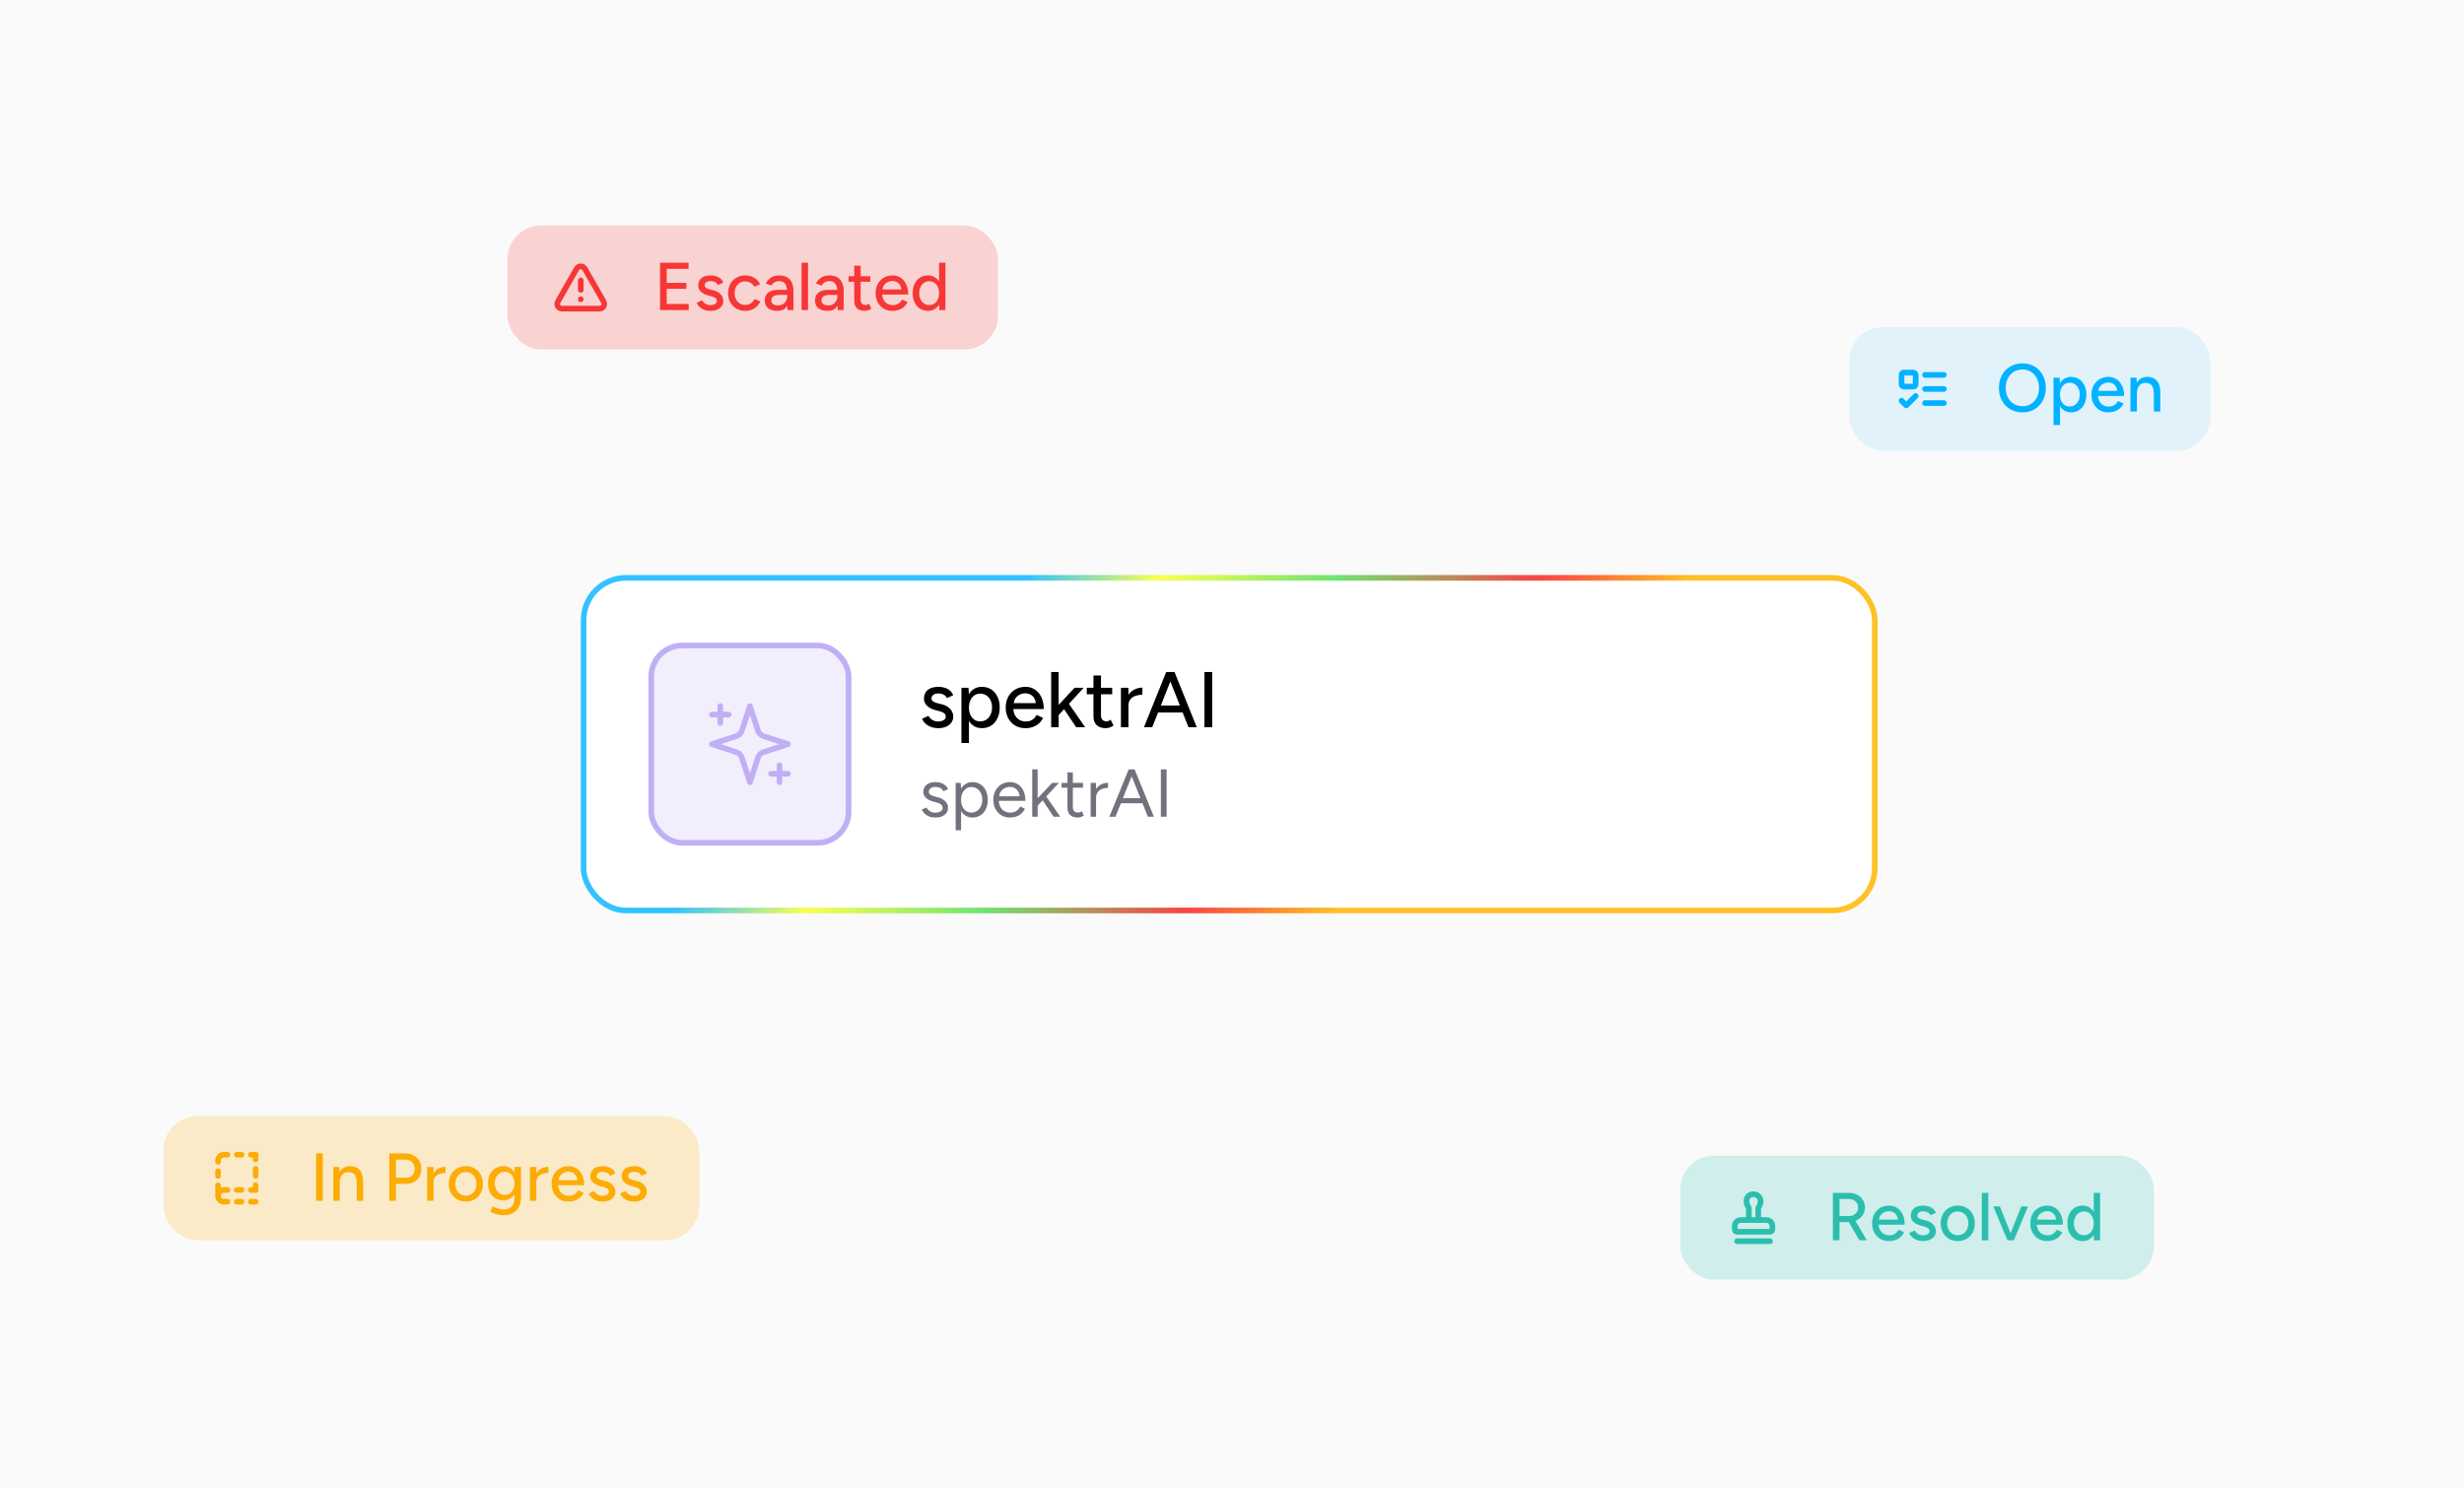 <svg width="437" height="264" viewBox="0 0 437 264" fill="none" xmlns="http://www.w3.org/2000/svg">
<rect width="437" height="264" fill="#FAFAFA"/>
<rect x="103.5" y="102.5" width="229" height="59" rx="7.5" fill="white" stroke="url(#paint0_linear_6403_1657)"/>
<path d="M166.43 129.168C165.935 129.168 165.492 129.093 165.1 128.944C164.717 128.795 164.391 128.594 164.12 128.342C163.859 128.09 163.663 127.805 163.532 127.488L164.68 126.984C164.829 127.273 165.053 127.511 165.352 127.698C165.651 127.885 165.982 127.978 166.346 127.978C166.747 127.978 167.079 127.903 167.34 127.754C167.601 127.605 167.732 127.395 167.732 127.124C167.732 126.863 167.634 126.657 167.438 126.508C167.242 126.359 166.957 126.237 166.584 126.144L165.926 125.976C165.273 125.799 164.764 125.533 164.4 125.178C164.045 124.823 163.868 124.422 163.868 123.974C163.868 123.293 164.087 122.765 164.526 122.392C164.965 122.019 165.613 121.832 166.472 121.832C166.892 121.832 167.275 121.893 167.62 122.014C167.975 122.135 168.273 122.308 168.516 122.532C168.768 122.756 168.945 123.022 169.048 123.33L167.928 123.834C167.816 123.554 167.625 123.349 167.354 123.218C167.083 123.078 166.766 123.008 166.402 123.008C166.029 123.008 165.735 123.092 165.52 123.26C165.305 123.419 165.198 123.643 165.198 123.932C165.198 124.091 165.287 124.245 165.464 124.394C165.651 124.534 165.921 124.651 166.276 124.744L167.032 124.926C167.489 125.038 167.867 125.211 168.166 125.444C168.465 125.668 168.689 125.925 168.838 126.214C168.987 126.494 169.062 126.788 169.062 127.096C169.062 127.516 168.945 127.885 168.712 128.202C168.488 128.51 168.175 128.748 167.774 128.916C167.382 129.084 166.934 129.168 166.43 129.168ZM170.515 131.8V122H171.761L171.845 123.288V131.8H170.515ZM174.141 129.168C173.553 129.168 173.04 129.014 172.601 128.706C172.172 128.398 171.841 127.969 171.607 127.418C171.374 126.867 171.257 126.228 171.257 125.5C171.257 124.763 171.374 124.123 171.607 123.582C171.841 123.031 172.172 122.602 172.601 122.294C173.04 121.986 173.553 121.832 174.141 121.832C174.767 121.832 175.317 121.986 175.793 122.294C176.269 122.602 176.638 123.031 176.899 123.582C177.17 124.123 177.305 124.763 177.305 125.5C177.305 126.228 177.17 126.867 176.899 127.418C176.638 127.969 176.269 128.398 175.793 128.706C175.317 129.014 174.767 129.168 174.141 129.168ZM173.819 127.964C174.239 127.964 174.608 127.861 174.925 127.656C175.243 127.441 175.49 127.152 175.667 126.788C175.854 126.415 175.947 125.985 175.947 125.5C175.947 125.015 175.859 124.59 175.681 124.226C175.504 123.853 175.257 123.563 174.939 123.358C174.622 123.143 174.253 123.036 173.833 123.036C173.451 123.036 173.105 123.143 172.797 123.358C172.499 123.563 172.265 123.853 172.097 124.226C171.929 124.599 171.845 125.024 171.845 125.5C171.845 125.985 171.929 126.415 172.097 126.788C172.265 127.152 172.499 127.441 172.797 127.656C173.096 127.861 173.437 127.964 173.819 127.964ZM181.852 129.168C181.171 129.168 180.569 129.014 180.046 128.706C179.523 128.389 179.113 127.955 178.814 127.404C178.515 126.853 178.366 126.219 178.366 125.5C178.366 124.781 178.515 124.147 178.814 123.596C179.113 123.045 179.523 122.616 180.046 122.308C180.578 121.991 181.185 121.832 181.866 121.832C182.51 121.832 183.075 121.995 183.56 122.322C184.045 122.639 184.423 123.097 184.694 123.694C184.974 124.282 185.114 124.977 185.114 125.78H179.458L179.71 125.57C179.71 126.065 179.808 126.494 180.004 126.858C180.2 127.222 180.466 127.502 180.802 127.698C181.138 127.885 181.521 127.978 181.95 127.978C182.417 127.978 182.804 127.871 183.112 127.656C183.429 127.432 183.677 127.152 183.854 126.816L185.002 127.348C184.815 127.712 184.573 128.034 184.274 128.314C183.975 128.585 183.621 128.795 183.21 128.944C182.809 129.093 182.356 129.168 181.852 129.168ZM179.794 124.94L179.528 124.73H183.952L183.7 124.94C183.7 124.529 183.616 124.179 183.448 123.89C183.28 123.591 183.056 123.367 182.776 123.218C182.496 123.059 182.183 122.98 181.838 122.98C181.502 122.98 181.175 123.059 180.858 123.218C180.55 123.367 180.293 123.587 180.088 123.876C179.892 124.165 179.794 124.52 179.794 124.94ZM187.716 126.886L186.89 125.976L190.572 122H192.196L187.716 126.886ZM186.428 129V119.2H187.758V129H186.428ZM190.866 129L188.29 125.164L189.158 124.24L192.462 129H190.866ZM196.13 129.168C195.43 129.168 194.889 128.991 194.506 128.636C194.123 128.272 193.932 127.754 193.932 127.082V119.816H195.262V126.886C195.262 127.231 195.346 127.497 195.514 127.684C195.691 127.861 195.943 127.95 196.27 127.95C196.363 127.95 196.466 127.931 196.578 127.894C196.69 127.857 196.825 127.782 196.984 127.67L197.488 128.706C197.245 128.865 197.012 128.981 196.788 129.056C196.573 129.131 196.354 129.168 196.13 129.168ZM192.742 123.148V122H197.25V123.148H192.742ZM199.613 125.234C199.613 124.478 199.758 123.862 200.047 123.386C200.336 122.91 200.71 122.555 201.167 122.322C201.624 122.089 202.105 121.972 202.609 121.972V123.232C202.189 123.232 201.788 123.297 201.405 123.428C201.032 123.549 200.724 123.755 200.481 124.044C200.248 124.324 200.131 124.707 200.131 125.192L199.613 125.234ZM198.801 129V122H200.131V129H198.801ZM210.78 129L206.902 119.2H208.302L212.25 129H210.78ZM202.884 129L206.832 119.2H208.232L204.354 129H202.884ZM204.746 126.382V125.15H210.388V126.382H204.746ZM213.615 129V119.2H214.987V129H213.615Z" fill="black"/>
<path d="M165.94 145.019C165.5 145.019 165.116 144.955 164.788 144.827C164.46 144.691 164.184 144.515 163.96 144.299C163.744 144.083 163.588 143.847 163.492 143.591L164.332 143.243C164.468 143.515 164.672 143.735 164.944 143.903C165.216 144.071 165.516 144.155 165.844 144.155C166.22 144.155 166.536 144.083 166.792 143.939C167.048 143.787 167.176 143.575 167.176 143.303C167.176 143.055 167.08 142.855 166.888 142.703C166.704 142.551 166.428 142.427 166.06 142.331L165.484 142.175C164.94 142.031 164.516 141.815 164.212 141.527C163.908 141.231 163.756 140.899 163.756 140.531C163.756 139.963 163.94 139.523 164.308 139.211C164.684 138.891 165.24 138.731 165.976 138.731C166.328 138.731 166.648 138.783 166.936 138.887C167.224 138.991 167.472 139.139 167.68 139.331C167.888 139.515 168.04 139.735 168.136 139.991L167.296 140.363C167.192 140.091 167.02 139.895 166.78 139.775C166.54 139.655 166.248 139.595 165.904 139.595C165.536 139.595 165.248 139.675 165.04 139.835C164.832 139.987 164.728 140.203 164.728 140.483C164.728 140.643 164.812 140.795 164.98 140.939C165.156 141.075 165.412 141.187 165.748 141.275L166.348 141.431C166.74 141.527 167.068 141.671 167.332 141.863C167.596 142.047 167.796 142.259 167.932 142.499C168.068 142.739 168.136 142.995 168.136 143.267C168.136 143.627 168.04 143.939 167.848 144.203C167.656 144.467 167.396 144.671 167.068 144.815C166.74 144.951 166.364 145.019 165.94 145.019ZM169.49 147.275V138.875H170.39L170.45 139.979V147.275H169.49ZM172.478 145.019C171.974 145.019 171.53 144.887 171.146 144.623C170.77 144.359 170.478 143.991 170.27 143.519C170.062 143.039 169.958 142.491 169.958 141.875C169.958 141.251 170.062 140.703 170.27 140.231C170.478 139.759 170.77 139.391 171.146 139.127C171.53 138.863 171.974 138.731 172.478 138.731C173.014 138.731 173.486 138.863 173.894 139.127C174.302 139.391 174.618 139.759 174.842 140.231C175.074 140.703 175.19 141.251 175.19 141.875C175.19 142.491 175.074 143.039 174.842 143.519C174.618 143.991 174.302 144.359 173.894 144.623C173.486 144.887 173.014 145.019 172.478 145.019ZM172.262 144.143C172.638 144.143 172.97 144.047 173.258 143.855C173.554 143.663 173.786 143.395 173.954 143.051C174.13 142.707 174.218 142.315 174.218 141.875C174.218 141.435 174.134 141.043 173.966 140.699C173.806 140.355 173.578 140.087 173.282 139.895C172.986 139.703 172.65 139.607 172.274 139.607C171.922 139.607 171.606 139.703 171.326 139.895C171.054 140.087 170.838 140.355 170.678 140.699C170.526 141.043 170.45 141.435 170.45 141.875C170.45 142.315 170.526 142.707 170.678 143.051C170.838 143.395 171.054 143.663 171.326 143.855C171.598 144.047 171.91 144.143 172.262 144.143ZM179.148 145.019C178.564 145.019 178.048 144.887 177.6 144.623C177.152 144.351 176.8 143.979 176.544 143.507C176.296 143.035 176.172 142.491 176.172 141.875C176.172 141.259 176.296 140.715 176.544 140.243C176.8 139.771 177.148 139.403 177.588 139.139C178.036 138.867 178.548 138.731 179.124 138.731C179.684 138.731 180.168 138.871 180.576 139.151C180.984 139.423 181.3 139.807 181.524 140.303C181.748 140.799 181.86 141.383 181.86 142.055H176.904L177.144 141.851C177.144 142.331 177.228 142.743 177.396 143.087C177.572 143.431 177.816 143.695 178.128 143.879C178.44 144.055 178.796 144.143 179.196 144.143C179.62 144.143 179.976 144.043 180.264 143.843C180.56 143.643 180.788 143.379 180.948 143.051L181.776 143.471C181.624 143.783 181.42 144.055 181.164 144.287C180.916 144.519 180.62 144.699 180.276 144.827C179.94 144.955 179.564 145.019 179.148 145.019ZM177.204 141.443L176.952 141.251H181.092L180.84 141.455C180.84 141.071 180.764 140.739 180.612 140.459C180.46 140.179 180.256 139.963 180 139.811C179.744 139.659 179.448 139.583 179.112 139.583C178.784 139.583 178.472 139.659 178.176 139.811C177.888 139.963 177.652 140.179 177.468 140.459C177.292 140.731 177.204 141.059 177.204 141.443ZM184.006 142.943L183.394 142.283L186.586 138.875H187.798L184.006 142.943ZM183.07 144.875V136.475H184.03V144.875H183.07ZM186.85 144.875L184.57 141.431L185.194 140.759L188.038 144.875H186.85ZM191.151 145.019C190.567 145.019 190.115 144.867 189.795 144.563C189.475 144.259 189.315 143.831 189.315 143.279V137.003H190.275V143.183C190.275 143.487 190.355 143.723 190.515 143.891C190.683 144.051 190.915 144.131 191.211 144.131C191.307 144.131 191.399 144.119 191.487 144.095C191.583 144.063 191.707 143.991 191.859 143.879L192.231 144.659C192.023 144.795 191.835 144.887 191.667 144.935C191.499 144.991 191.327 145.019 191.151 145.019ZM188.271 139.727V138.875H192.075V139.727H188.271ZM193.958 141.623C193.958 140.975 194.082 140.451 194.33 140.051C194.578 139.643 194.894 139.343 195.278 139.151C195.67 138.951 196.082 138.851 196.514 138.851V139.751C196.162 139.751 195.822 139.811 195.494 139.931C195.174 140.043 194.91 140.231 194.702 140.495C194.494 140.759 194.39 141.119 194.39 141.575L193.958 141.623ZM193.43 144.875V138.875H194.39V144.875H193.43ZM203.581 144.875L200.209 136.475H201.229L204.649 144.875H203.581ZM196.753 144.875L200.173 136.475H201.205L197.833 144.875H196.753ZM198.373 142.487V141.575H203.041V142.487H198.373ZM205.882 144.875V136.475H206.902V144.875H205.882Z" fill="#72727E"/>
<rect x="115.5" y="114.5" width="35" height="35" rx="5.5" fill="#C0AFF4" fill-opacity="0.2" stroke="#C0AFF4"/>
<path d="M127.75 125.25V128.25M138.25 135.75V138.75M126.25 126.75H129.25M136.75 137.25H139.75M133 125.25L131.566 129.61C131.493 129.833 131.368 130.036 131.202 130.202C131.036 130.368 130.833 130.493 130.61 130.566L126.25 132L130.61 133.434C130.833 133.507 131.036 133.632 131.202 133.798C131.368 133.964 131.493 134.167 131.566 134.39L133 138.75L134.434 134.39C134.507 134.167 134.632 133.964 134.798 133.798C134.964 133.632 135.167 133.507 135.39 133.434L139.75 132L135.39 130.566C135.167 130.493 134.964 130.368 134.798 130.202C134.632 130.036 134.507 129.833 134.434 129.61L133 125.25Z" stroke="#C0AFF4" stroke-linecap="round" stroke-linejoin="round"/>
<rect x="328" y="58" width="64" height="22" rx="6" fill="#00B2FF" fill-opacity="0.1"/>
<path d="M337.25 71.083L338.083 71.917L339.75 70.25M341.417 66.5H344.75M341.417 69H344.75M341.417 71.5H344.75M337.667 66.083H339.333C339.563 66.083 339.75 66.27 339.75 66.5V68.167C339.75 68.397 339.563 68.583 339.333 68.583H337.667C337.437 68.583 337.25 68.397 337.25 68.167V66.5C337.25 66.27 337.437 66.083 337.667 66.083Z" stroke="#00B2FF" stroke-linecap="round" stroke-linejoin="round"/>
<path d="M358.704 73.144C357.888 73.144 357.164 72.96 356.532 72.592C355.9 72.224 355.404 71.712 355.044 71.056C354.692 70.4 354.516 69.648 354.516 68.8C354.516 67.952 354.692 67.204 355.044 66.556C355.404 65.9 355.896 65.388 356.52 65.02C357.144 64.644 357.864 64.456 358.68 64.456C359.496 64.456 360.216 64.644 360.84 65.02C361.464 65.388 361.952 65.9 362.304 66.556C362.656 67.204 362.832 67.952 362.832 68.8C362.832 69.648 362.656 70.4 362.304 71.056C361.952 71.712 361.464 72.224 360.84 72.592C360.224 72.96 359.512 73.144 358.704 73.144ZM358.704 72.064C359.28 72.064 359.788 71.924 360.228 71.644C360.668 71.364 361.012 70.98 361.26 70.492C361.508 70.004 361.632 69.44 361.632 68.8C361.632 68.168 361.504 67.608 361.248 67.12C361 66.624 360.652 66.236 360.204 65.956C359.764 65.676 359.256 65.536 358.68 65.536C358.104 65.536 357.592 65.676 357.144 65.956C356.696 66.236 356.344 66.624 356.088 67.12C355.84 67.608 355.716 68.168 355.716 68.8C355.716 69.44 355.844 70.004 356.1 70.492C356.356 70.98 356.708 71.364 357.156 71.644C357.612 71.924 358.128 72.064 358.704 72.064ZM364.204 75.4V67H365.272L365.344 68.104V75.4H364.204ZM367.312 73.144C366.808 73.144 366.368 73.012 365.992 72.748C365.624 72.484 365.34 72.116 365.14 71.644C364.94 71.172 364.84 70.624 364.84 70C364.84 69.368 364.94 68.82 365.14 68.356C365.34 67.884 365.624 67.516 365.992 67.252C366.368 66.988 366.808 66.856 367.312 66.856C367.848 66.856 368.32 66.988 368.728 67.252C369.136 67.516 369.452 67.884 369.676 68.356C369.908 68.82 370.024 69.368 370.024 70C370.024 70.624 369.908 71.172 369.676 71.644C369.452 72.116 369.136 72.484 368.728 72.748C368.32 73.012 367.848 73.144 367.312 73.144ZM367.036 72.112C367.396 72.112 367.712 72.024 367.984 71.848C368.256 71.664 368.468 71.416 368.62 71.104C368.78 70.784 368.86 70.416 368.86 70C368.86 69.584 368.784 69.22 368.632 68.908C368.48 68.588 368.268 68.34 367.996 68.164C367.724 67.98 367.408 67.888 367.048 67.888C366.72 67.888 366.424 67.98 366.16 68.164C365.904 68.34 365.704 68.588 365.56 68.908C365.416 69.228 365.344 69.592 365.344 70C365.344 70.416 365.416 70.784 365.56 71.104C365.704 71.416 365.904 71.664 366.16 71.848C366.416 72.024 366.708 72.112 367.036 72.112ZM373.921 73.144C373.337 73.144 372.821 73.012 372.373 72.748C371.925 72.476 371.573 72.104 371.317 71.632C371.061 71.16 370.933 70.616 370.933 70C370.933 69.384 371.061 68.84 371.317 68.368C371.573 67.896 371.925 67.528 372.373 67.264C372.829 66.992 373.349 66.856 373.933 66.856C374.485 66.856 374.969 66.996 375.385 67.276C375.801 67.548 376.125 67.94 376.357 68.452C376.597 68.956 376.717 69.552 376.717 70.24H371.869L372.085 70.06C372.085 70.484 372.169 70.852 372.337 71.164C372.505 71.476 372.733 71.716 373.021 71.884C373.309 72.044 373.637 72.124 374.005 72.124C374.405 72.124 374.737 72.032 375.001 71.848C375.273 71.656 375.485 71.416 375.637 71.128L376.621 71.584C376.461 71.896 376.253 72.172 375.997 72.412C375.741 72.644 375.437 72.824 375.085 72.952C374.741 73.08 374.353 73.144 373.921 73.144ZM372.157 69.52L371.929 69.34H375.721L375.505 69.52C375.505 69.168 375.433 68.868 375.289 68.62C375.145 68.364 374.953 68.172 374.713 68.044C374.473 67.908 374.205 67.84 373.909 67.84C373.621 67.84 373.341 67.908 373.069 68.044C372.805 68.172 372.585 68.36 372.409 68.608C372.241 68.856 372.157 69.16 372.157 69.52ZM377.843 73V67H378.911L378.983 68.104V73H377.843ZM381.995 73V69.928H383.135V73H381.995ZM381.995 69.928C381.995 69.384 381.931 68.972 381.803 68.692C381.683 68.404 381.511 68.204 381.287 68.092C381.071 67.98 380.819 67.92 380.531 67.912C380.043 67.912 379.663 68.084 379.391 68.428C379.119 68.772 378.983 69.256 378.983 69.88H378.491C378.491 69.248 378.583 68.708 378.767 68.26C378.959 67.804 379.227 67.456 379.571 67.216C379.923 66.976 380.339 66.856 380.819 66.856C381.291 66.856 381.699 66.952 382.043 67.144C382.395 67.336 382.663 67.636 382.847 68.044C383.039 68.444 383.135 68.972 383.135 69.628V69.928H381.995Z" fill="#00B2FF"/>
<rect x="29" y="198" width="95" height="22" rx="6" fill="#FCAC04" fill-opacity="0.2"/>
<path d="M45.333 213.167H44.5M45.333 210.25V211.083H44.5M38.667 212.125V210.25M38.667 212.125C38.667 212.401 38.776 212.666 38.972 212.862C39.167 213.057 39.432 213.167 39.708 213.167H40.333M38.667 212.125C38.667 211.849 38.776 211.584 38.972 211.388C39.167 211.193 39.432 211.083 39.708 211.083H40.333M45.333 207.333V208.583M44.5 204.833H45.333V205.667M38.667 208.583V207.75M42 204.833H42.833M42 213.167H42.833M42 211.083H42.833M38.667 206.083V205.875C38.667 205.599 38.776 205.334 38.972 205.138C39.167 204.943 39.432 204.833 39.708 204.833H40.333" stroke="#FCAC04" stroke-linecap="round" stroke-linejoin="round"/>
<path d="M56.068 213V204.6H57.244V213H56.068ZM59.108 213V207H60.176L60.248 208.104V213H59.108ZM63.26 213V209.928H64.4V213H63.26ZM63.26 209.928C63.26 209.384 63.196 208.972 63.068 208.692C62.948 208.404 62.776 208.204 62.552 208.092C62.336 207.98 62.084 207.92 61.796 207.912C61.308 207.912 60.928 208.084 60.656 208.428C60.384 208.772 60.248 209.256 60.248 209.88H59.756C59.756 209.248 59.848 208.708 60.032 208.26C60.224 207.804 60.492 207.456 60.836 207.216C61.188 206.976 61.604 206.856 62.084 206.856C62.556 206.856 62.964 206.952 63.308 207.144C63.66 207.336 63.928 207.636 64.112 208.044C64.304 208.444 64.4 208.972 64.4 209.628V209.928H63.26ZM69.041 213V204.6H71.873C72.433 204.6 72.925 204.716 73.349 204.948C73.781 205.172 74.117 205.488 74.357 205.896C74.605 206.296 74.729 206.764 74.729 207.3C74.729 207.82 74.617 208.284 74.393 208.692C74.169 209.1 73.857 209.42 73.457 209.652C73.065 209.884 72.613 210 72.101 210H70.217V213H69.041ZM70.217 208.908H72.089C72.513 208.908 72.861 208.76 73.133 208.464C73.405 208.16 73.541 207.772 73.541 207.3C73.541 206.812 73.381 206.42 73.061 206.124C72.749 205.828 72.349 205.68 71.861 205.68H70.217V208.908ZM76.445 209.772C76.445 209.124 76.569 208.596 76.817 208.188C77.065 207.78 77.385 207.476 77.777 207.276C78.169 207.076 78.581 206.976 79.013 206.976V208.056C78.653 208.056 78.309 208.112 77.981 208.224C77.661 208.328 77.397 208.504 77.189 208.752C76.989 208.992 76.889 209.32 76.889 209.736L76.445 209.772ZM75.749 213V207H76.889V213H75.749ZM82.645 213.144C82.045 213.144 81.517 213.012 81.061 212.748C80.605 212.476 80.245 212.104 79.981 211.632C79.725 211.16 79.597 210.616 79.597 210C79.597 209.384 79.725 208.84 79.981 208.368C80.237 207.896 80.593 207.528 81.049 207.264C81.505 206.992 82.029 206.856 82.621 206.856C83.213 206.856 83.737 206.992 84.193 207.264C84.649 207.528 85.005 207.896 85.261 208.368C85.517 208.84 85.645 209.384 85.645 210C85.645 210.616 85.517 211.16 85.261 211.632C85.005 212.104 84.649 212.476 84.193 212.748C83.745 213.012 83.229 213.144 82.645 213.144ZM82.645 212.1C83.005 212.1 83.325 212.012 83.605 211.836C83.885 211.652 84.101 211.404 84.253 211.092C84.413 210.78 84.493 210.416 84.493 210C84.493 209.584 84.413 209.22 84.253 208.908C84.101 208.596 83.881 208.352 83.593 208.176C83.305 207.992 82.981 207.9 82.621 207.9C82.253 207.9 81.929 207.992 81.649 208.176C81.369 208.352 81.149 208.596 80.989 208.908C80.829 209.22 80.749 209.584 80.749 210C80.749 210.416 80.829 210.78 80.989 211.092C81.149 211.404 81.373 211.652 81.661 211.836C81.949 212.012 82.277 212.1 82.645 212.1ZM89.378 215.556C88.978 215.556 88.614 215.516 88.286 215.436C87.958 215.364 87.682 215.28 87.458 215.184C87.234 215.088 87.066 215.004 86.954 214.932L87.386 214.008C87.49 214.072 87.638 214.144 87.83 214.224C88.022 214.312 88.246 214.384 88.502 214.44C88.758 214.504 89.042 214.536 89.354 214.536C89.722 214.536 90.05 214.46 90.338 214.308C90.626 214.164 90.85 213.936 91.01 213.624C91.178 213.312 91.262 212.912 91.262 212.424V207H92.402V212.4C92.402 213.088 92.27 213.664 92.006 214.128C91.75 214.6 91.394 214.956 90.938 215.196C90.49 215.436 89.97 215.556 89.378 215.556ZM89.27 212.916C88.726 212.916 88.25 212.792 87.842 212.544C87.442 212.288 87.126 211.936 86.894 211.488C86.67 211.032 86.558 210.508 86.558 209.916C86.558 209.3 86.67 208.764 86.894 208.308C87.126 207.852 87.442 207.496 87.842 207.24C88.25 206.984 88.726 206.856 89.27 206.856C89.766 206.856 90.198 206.984 90.566 207.24C90.942 207.496 91.23 207.856 91.43 208.32C91.638 208.776 91.742 209.312 91.742 209.928C91.742 210.52 91.638 211.044 91.43 211.5C91.23 211.948 90.942 212.296 90.566 212.544C90.198 212.792 89.766 212.916 89.27 212.916ZM89.558 211.956C89.894 211.956 90.186 211.868 90.434 211.692C90.682 211.508 90.878 211.264 91.022 210.96C91.166 210.648 91.238 210.292 91.238 209.892C91.238 209.492 91.166 209.14 91.022 208.836C90.878 208.532 90.678 208.296 90.422 208.128C90.174 207.952 89.882 207.864 89.546 207.864C89.194 207.864 88.882 207.952 88.61 208.128C88.346 208.296 88.138 208.532 87.986 208.836C87.834 209.14 87.758 209.492 87.758 209.892C87.758 210.292 87.834 210.648 87.986 210.96C88.146 211.264 88.358 211.508 88.622 211.692C88.894 211.868 89.206 211.956 89.558 211.956ZM94.679 209.772C94.679 209.124 94.803 208.596 95.051 208.188C95.299 207.78 95.619 207.476 96.011 207.276C96.403 207.076 96.815 206.976 97.247 206.976V208.056C96.887 208.056 96.543 208.112 96.215 208.224C95.895 208.328 95.631 208.504 95.423 208.752C95.223 208.992 95.123 209.32 95.123 209.736L94.679 209.772ZM93.983 213V207H95.123V213H93.983ZM100.819 213.144C100.235 213.144 99.719 213.012 99.271 212.748C98.823 212.476 98.471 212.104 98.215 211.632C97.959 211.16 97.831 210.616 97.831 210C97.831 209.384 97.959 208.84 98.215 208.368C98.471 207.896 98.823 207.528 99.271 207.264C99.727 206.992 100.247 206.856 100.831 206.856C101.383 206.856 101.867 206.996 102.283 207.276C102.699 207.548 103.023 207.94 103.255 208.452C103.495 208.956 103.615 209.552 103.615 210.24H98.767L98.983 210.06C98.983 210.484 99.067 210.852 99.235 211.164C99.403 211.476 99.631 211.716 99.919 211.884C100.207 212.044 100.535 212.124 100.903 212.124C101.303 212.124 101.635 212.032 101.899 211.848C102.171 211.656 102.383 211.416 102.535 211.128L103.519 211.584C103.359 211.896 103.151 212.172 102.895 212.412C102.639 212.644 102.335 212.824 101.983 212.952C101.639 213.08 101.251 213.144 100.819 213.144ZM99.055 209.52L98.827 209.34H102.619L102.403 209.52C102.403 209.168 102.331 208.868 102.187 208.62C102.043 208.364 101.851 208.172 101.611 208.044C101.371 207.908 101.103 207.84 100.807 207.84C100.519 207.84 100.239 207.908 99.967 208.044C99.703 208.172 99.483 208.36 99.307 208.608C99.139 208.856 99.055 209.16 99.055 209.52ZM106.889 213.144C106.465 213.144 106.085 213.08 105.749 212.952C105.421 212.824 105.141 212.652 104.909 212.436C104.685 212.22 104.517 211.976 104.405 211.704L105.389 211.272C105.517 211.52 105.709 211.724 105.965 211.884C106.221 212.044 106.505 212.124 106.817 212.124C107.161 212.124 107.445 212.06 107.669 211.932C107.893 211.804 108.005 211.624 108.005 211.392C108.005 211.168 107.921 210.992 107.753 210.864C107.585 210.736 107.341 210.632 107.021 210.552L106.457 210.408C105.897 210.256 105.461 210.028 105.149 209.724C104.845 209.42 104.693 209.076 104.693 208.692C104.693 208.108 104.881 207.656 105.257 207.336C105.633 207.016 106.189 206.856 106.925 206.856C107.285 206.856 107.613 206.908 107.909 207.012C108.213 207.116 108.469 207.264 108.677 207.456C108.893 207.648 109.045 207.876 109.133 208.14L108.173 208.572C108.077 208.332 107.913 208.156 107.681 208.044C107.449 207.924 107.177 207.864 106.865 207.864C106.545 207.864 106.293 207.936 106.109 208.08C105.925 208.216 105.833 208.408 105.833 208.656C105.833 208.792 105.909 208.924 106.061 209.052C106.221 209.172 106.453 209.272 106.757 209.352L107.405 209.508C107.797 209.604 108.121 209.752 108.377 209.952C108.633 210.144 108.825 210.364 108.953 210.612C109.081 210.852 109.145 211.104 109.145 211.368C109.145 211.728 109.045 212.044 108.845 212.316C108.653 212.58 108.385 212.784 108.041 212.928C107.705 213.072 107.321 213.144 106.889 213.144ZM112.467 213.144C112.043 213.144 111.663 213.08 111.327 212.952C110.999 212.824 110.719 212.652 110.487 212.436C110.263 212.22 110.095 211.976 109.983 211.704L110.967 211.272C111.095 211.52 111.287 211.724 111.543 211.884C111.799 212.044 112.083 212.124 112.395 212.124C112.739 212.124 113.023 212.06 113.247 211.932C113.471 211.804 113.583 211.624 113.583 211.392C113.583 211.168 113.499 210.992 113.331 210.864C113.163 210.736 112.919 210.632 112.599 210.552L112.035 210.408C111.475 210.256 111.039 210.028 110.727 209.724C110.423 209.42 110.271 209.076 110.271 208.692C110.271 208.108 110.459 207.656 110.835 207.336C111.211 207.016 111.767 206.856 112.503 206.856C112.863 206.856 113.191 206.908 113.487 207.012C113.791 207.116 114.047 207.264 114.255 207.456C114.471 207.648 114.623 207.876 114.711 208.14L113.751 208.572C113.655 208.332 113.491 208.156 113.259 208.044C113.027 207.924 112.755 207.864 112.443 207.864C112.123 207.864 111.871 207.936 111.687 208.08C111.503 208.216 111.411 208.408 111.411 208.656C111.411 208.792 111.487 208.924 111.639 209.052C111.799 209.172 112.031 209.272 112.335 209.352L112.983 209.508C113.375 209.604 113.699 209.752 113.955 209.952C114.211 210.144 114.403 210.364 114.531 210.612C114.659 210.852 114.723 211.104 114.723 211.368C114.723 211.728 114.623 212.044 114.423 212.316C114.231 212.58 113.963 212.784 113.619 212.928C113.283 213.072 112.899 213.144 112.467 213.144Z" fill="#FCAC04"/>
<rect x="90" y="40" width="87" height="22" rx="6" fill="#F73636" fill-opacity="0.2"/>
<g clip-path="url(#clip0_6403_1657)">
<path d="M103 49.75V51.417M103 53.083H103.004M107.054 53.5L103.721 47.667C103.648 47.538 103.543 47.432 103.415 47.358C103.288 47.283 103.143 47.244 102.996 47.244C102.848 47.244 102.703 47.283 102.576 47.358C102.449 47.432 102.343 47.538 102.271 47.667L98.937 53.5C98.864 53.627 98.825 53.772 98.826 53.919C98.826 54.066 98.865 54.21 98.939 54.337C99.013 54.464 99.12 54.569 99.247 54.641C99.375 54.714 99.52 54.751 99.666 54.75H106.333C106.479 54.75 106.623 54.711 106.75 54.638C106.876 54.565 106.981 54.46 107.054 54.333C107.127 54.206 107.166 54.063 107.166 53.916C107.166 53.77 107.127 53.627 107.054 53.5Z" stroke="#F73636" stroke-linecap="round" stroke-linejoin="round"/>
</g>
<path d="M117.068 55V46.6H122.12V47.68H118.244V50.176H121.736V51.232H118.244V53.92H122.144V55H117.068ZM126.03 55.144C125.606 55.144 125.226 55.08 124.89 54.952C124.562 54.824 124.282 54.652 124.05 54.436C123.826 54.22 123.658 53.976 123.546 53.704L124.53 53.272C124.658 53.52 124.85 53.724 125.106 53.884C125.362 54.044 125.646 54.124 125.958 54.124C126.302 54.124 126.586 54.06 126.81 53.932C127.034 53.804 127.146 53.624 127.146 53.392C127.146 53.168 127.062 52.992 126.894 52.864C126.726 52.736 126.482 52.632 126.162 52.552L125.598 52.408C125.038 52.256 124.602 52.028 124.29 51.724C123.986 51.42 123.834 51.076 123.834 50.692C123.834 50.108 124.022 49.656 124.398 49.336C124.774 49.016 125.33 48.856 126.066 48.856C126.426 48.856 126.754 48.908 127.05 49.012C127.354 49.116 127.61 49.264 127.818 49.456C128.034 49.648 128.186 49.876 128.274 50.14L127.314 50.572C127.218 50.332 127.054 50.156 126.822 50.044C126.59 49.924 126.318 49.864 126.006 49.864C125.686 49.864 125.434 49.936 125.25 50.08C125.066 50.216 124.974 50.408 124.974 50.656C124.974 50.792 125.05 50.924 125.202 51.052C125.362 51.172 125.594 51.272 125.898 51.352L126.546 51.508C126.938 51.604 127.262 51.752 127.518 51.952C127.774 52.144 127.966 52.364 128.094 52.612C128.222 52.852 128.286 53.104 128.286 53.368C128.286 53.728 128.186 54.044 127.986 54.316C127.794 54.58 127.526 54.784 127.182 54.928C126.846 55.072 126.462 55.144 126.03 55.144ZM132.208 55.144C131.608 55.144 131.076 55.012 130.612 54.748C130.148 54.476 129.784 54.104 129.52 53.632C129.264 53.16 129.136 52.616 129.136 52C129.136 51.384 129.264 50.84 129.52 50.368C129.784 49.896 130.144 49.528 130.6 49.264C131.064 48.992 131.592 48.856 132.184 48.856C132.768 48.856 133.292 48.992 133.756 49.264C134.228 49.536 134.58 49.924 134.812 50.428L133.78 50.86C133.628 50.564 133.408 50.332 133.12 50.164C132.84 49.996 132.516 49.912 132.148 49.912C131.788 49.912 131.468 50 131.188 50.176C130.908 50.352 130.688 50.6 130.528 50.92C130.368 51.232 130.288 51.592 130.288 52C130.288 52.408 130.368 52.768 130.528 53.08C130.688 53.392 130.912 53.64 131.2 53.824C131.488 54 131.812 54.088 132.172 54.088C132.54 54.088 132.868 53.996 133.156 53.812C133.444 53.62 133.66 53.364 133.804 53.044L134.848 53.464C134.616 53.992 134.264 54.404 133.792 54.7C133.328 54.996 132.8 55.144 132.208 55.144ZM139.66 55L139.612 53.956V51.868C139.612 51.428 139.56 51.06 139.456 50.764C139.36 50.468 139.208 50.244 139 50.092C138.8 49.94 138.532 49.864 138.196 49.864C137.884 49.864 137.612 49.928 137.38 50.056C137.156 50.184 136.968 50.384 136.816 50.656L135.808 50.272C135.952 50 136.132 49.76 136.348 49.552C136.564 49.336 136.824 49.168 137.128 49.048C137.432 48.92 137.788 48.856 138.196 48.856C138.764 48.856 139.236 48.968 139.612 49.192C139.988 49.416 140.268 49.74 140.452 50.164C140.644 50.588 140.736 51.112 140.728 51.736L140.716 55H139.66ZM137.896 55.144C137.184 55.144 136.628 54.984 136.228 54.664C135.836 54.336 135.64 53.884 135.64 53.308C135.64 52.692 135.844 52.224 136.252 51.904C136.668 51.576 137.244 51.412 137.98 51.412H139.648V52.312H138.292C137.74 52.312 137.352 52.4 137.128 52.576C136.904 52.744 136.792 52.98 136.792 53.284C136.792 53.564 136.896 53.784 137.104 53.944C137.32 54.096 137.616 54.172 137.992 54.172C138.32 54.172 138.604 54.104 138.844 53.968C139.084 53.824 139.272 53.624 139.408 53.368C139.544 53.112 139.612 52.82 139.612 52.492H140.008C140.008 53.308 139.832 53.956 139.48 54.436C139.136 54.908 138.608 55.144 137.896 55.144ZM142.163 55V46.6H143.303V55H142.163ZM148.566 55L148.518 53.956V51.868C148.518 51.428 148.466 51.06 148.362 50.764C148.266 50.468 148.114 50.244 147.906 50.092C147.706 49.94 147.438 49.864 147.102 49.864C146.79 49.864 146.518 49.928 146.286 50.056C146.062 50.184 145.874 50.384 145.722 50.656L144.714 50.272C144.858 50 145.038 49.76 145.254 49.552C145.47 49.336 145.73 49.168 146.034 49.048C146.338 48.92 146.694 48.856 147.102 48.856C147.67 48.856 148.142 48.968 148.518 49.192C148.894 49.416 149.174 49.74 149.358 50.164C149.55 50.588 149.642 51.112 149.634 51.736L149.622 55H148.566ZM146.802 55.144C146.09 55.144 145.534 54.984 145.134 54.664C144.742 54.336 144.546 53.884 144.546 53.308C144.546 52.692 144.75 52.224 145.158 51.904C145.574 51.576 146.15 51.412 146.886 51.412H148.554V52.312H147.198C146.646 52.312 146.258 52.4 146.034 52.576C145.81 52.744 145.698 52.98 145.698 53.284C145.698 53.564 145.802 53.784 146.01 53.944C146.226 54.096 146.522 54.172 146.898 54.172C147.226 54.172 147.51 54.104 147.75 53.968C147.99 53.824 148.178 53.624 148.314 53.368C148.45 53.112 148.518 52.82 148.518 52.492H148.914C148.914 53.308 148.738 53.956 148.386 54.436C148.042 54.908 147.514 55.144 146.802 55.144ZM153.385 55.144C152.785 55.144 152.321 54.992 151.993 54.688C151.665 54.376 151.501 53.932 151.501 53.356V47.128H152.641V53.188C152.641 53.484 152.713 53.712 152.857 53.872C153.009 54.024 153.225 54.1 153.505 54.1C153.585 54.1 153.673 54.084 153.769 54.052C153.865 54.02 153.981 53.956 154.117 53.86L154.549 54.748C154.341 54.884 154.141 54.984 153.949 55.048C153.765 55.112 153.577 55.144 153.385 55.144ZM150.481 49.984V49H154.345V49.984H150.481ZM158.28 55.144C157.696 55.144 157.18 55.012 156.732 54.748C156.284 54.476 155.932 54.104 155.676 53.632C155.42 53.16 155.292 52.616 155.292 52C155.292 51.384 155.42 50.84 155.676 50.368C155.932 49.896 156.284 49.528 156.732 49.264C157.188 48.992 157.708 48.856 158.292 48.856C158.844 48.856 159.328 48.996 159.744 49.276C160.16 49.548 160.484 49.94 160.716 50.452C160.956 50.956 161.076 51.552 161.076 52.24H156.228L156.444 52.06C156.444 52.484 156.528 52.852 156.696 53.164C156.864 53.476 157.092 53.716 157.38 53.884C157.668 54.044 157.996 54.124 158.364 54.124C158.764 54.124 159.096 54.032 159.36 53.848C159.632 53.656 159.844 53.416 159.996 53.128L160.98 53.584C160.82 53.896 160.612 54.172 160.356 54.412C160.1 54.644 159.796 54.824 159.444 54.952C159.1 55.08 158.712 55.144 158.28 55.144ZM156.516 51.52L156.288 51.34H160.08L159.864 51.52C159.864 51.168 159.792 50.868 159.648 50.62C159.504 50.364 159.312 50.172 159.072 50.044C158.832 49.908 158.564 49.84 158.268 49.84C157.98 49.84 157.7 49.908 157.428 50.044C157.164 50.172 156.944 50.36 156.768 50.608C156.6 50.856 156.516 51.16 156.516 51.52ZM166.594 55L166.546 53.884V46.6H167.674V55H166.594ZM164.578 55.144C164.034 55.144 163.558 55.012 163.15 54.748C162.75 54.484 162.434 54.116 162.202 53.644C161.978 53.172 161.866 52.624 161.866 52C161.866 51.368 161.978 50.82 162.202 50.356C162.434 49.884 162.75 49.516 163.15 49.252C163.558 48.988 164.034 48.856 164.578 48.856C165.082 48.856 165.518 48.988 165.886 49.252C166.262 49.516 166.55 49.884 166.75 50.356C166.95 50.82 167.05 51.368 167.05 52C167.05 52.624 166.95 53.172 166.75 53.644C166.55 54.116 166.262 54.484 165.886 54.748C165.518 55.012 165.082 55.144 164.578 55.144ZM164.842 54.112C165.178 54.112 165.474 54.024 165.73 53.848C165.986 53.664 166.186 53.416 166.33 53.104C166.474 52.784 166.546 52.416 166.546 52C166.546 51.584 166.474 51.22 166.33 50.908C166.186 50.588 165.986 50.34 165.73 50.164C165.474 49.98 165.174 49.888 164.83 49.888C164.478 49.888 164.166 49.98 163.894 50.164C163.622 50.34 163.41 50.588 163.258 50.908C163.106 51.22 163.03 51.584 163.03 52C163.03 52.416 163.106 52.784 163.258 53.104C163.418 53.416 163.634 53.664 163.906 53.848C164.178 54.024 164.49 54.112 164.842 54.112Z" fill="#F73636"/>
<rect x="298" y="205" width="84" height="22" rx="6" fill="#2BBEAF" fill-opacity="0.2"/>
<path d="M308.083 220.167H313.917M311.833 216.417V214.542C311.833 213.917 312.25 213.917 312.25 213.083C312.25 212.752 312.118 212.434 311.884 212.199C311.65 211.965 311.332 211.833 311 211.833C310.308 211.833 309.75 212.25 309.75 213.083C309.75 213.917 310.167 213.917 310.167 214.542V216.417M314.029 216.721C313.932 216.624 313.817 216.548 313.691 216.495C313.564 216.443 313.429 216.416 313.292 216.417H308.708C308.432 216.417 308.167 216.526 307.972 216.722C307.776 216.917 307.667 217.182 307.667 217.458V218.083C307.667 218.194 307.711 218.3 307.789 218.378C307.867 218.456 307.973 218.5 308.083 218.5H313.917C314.027 218.5 314.133 218.456 314.211 218.378C314.29 218.3 314.333 218.194 314.333 218.083V217.458C314.333 217.183 314.225 216.917 314.029 216.721Z" stroke="#2BBEAF" stroke-linecap="round" stroke-linejoin="round"/>
<path d="M325.068 220V211.6H327.9C328.46 211.6 328.952 211.712 329.376 211.936C329.808 212.152 330.144 212.456 330.384 212.848C330.632 213.232 330.756 213.68 330.756 214.192C330.756 214.696 330.624 215.144 330.36 215.536C330.104 215.928 329.752 216.236 329.304 216.46C328.856 216.676 328.352 216.784 327.792 216.784H326.244V220H325.068ZM329.76 220L327.768 216.568L328.704 215.944L331.092 220H329.76ZM326.244 215.704H328.008C328.296 215.704 328.552 215.64 328.776 215.512C329.008 215.376 329.192 215.196 329.328 214.972C329.472 214.74 329.544 214.48 329.544 214.192C329.544 213.744 329.388 213.38 329.076 213.1C328.764 212.82 328.36 212.68 327.864 212.68H326.244V215.704ZM335.014 220.144C334.43 220.144 333.914 220.012 333.466 219.748C333.018 219.476 332.666 219.104 332.41 218.632C332.154 218.16 332.026 217.616 332.026 217C332.026 216.384 332.154 215.84 332.41 215.368C332.666 214.896 333.018 214.528 333.466 214.264C333.922 213.992 334.442 213.856 335.026 213.856C335.578 213.856 336.062 213.996 336.478 214.276C336.894 214.548 337.218 214.94 337.45 215.452C337.69 215.956 337.81 216.552 337.81 217.24H332.962L333.178 217.06C333.178 217.484 333.262 217.852 333.43 218.164C333.598 218.476 333.826 218.716 334.114 218.884C334.402 219.044 334.73 219.124 335.098 219.124C335.498 219.124 335.83 219.032 336.094 218.848C336.366 218.656 336.578 218.416 336.73 218.128L337.714 218.584C337.554 218.896 337.346 219.172 337.09 219.412C336.834 219.644 336.53 219.824 336.178 219.952C335.834 220.08 335.446 220.144 335.014 220.144ZM333.25 216.52L333.022 216.34H336.814L336.598 216.52C336.598 216.168 336.526 215.868 336.382 215.62C336.238 215.364 336.046 215.172 335.806 215.044C335.566 214.908 335.298 214.84 335.002 214.84C334.714 214.84 334.434 214.908 334.162 215.044C333.898 215.172 333.678 215.36 333.502 215.608C333.334 215.856 333.25 216.16 333.25 216.52ZM341.085 220.144C340.661 220.144 340.281 220.08 339.945 219.952C339.617 219.824 339.337 219.652 339.105 219.436C338.881 219.22 338.713 218.976 338.601 218.704L339.585 218.272C339.713 218.52 339.905 218.724 340.161 218.884C340.417 219.044 340.701 219.124 341.013 219.124C341.357 219.124 341.641 219.06 341.865 218.932C342.089 218.804 342.201 218.624 342.201 218.392C342.201 218.168 342.117 217.992 341.949 217.864C341.781 217.736 341.537 217.632 341.217 217.552L340.653 217.408C340.093 217.256 339.657 217.028 339.345 216.724C339.041 216.42 338.889 216.076 338.889 215.692C338.889 215.108 339.077 214.656 339.453 214.336C339.829 214.016 340.385 213.856 341.121 213.856C341.481 213.856 341.809 213.908 342.105 214.012C342.409 214.116 342.665 214.264 342.873 214.456C343.089 214.648 343.241 214.876 343.329 215.14L342.369 215.572C342.273 215.332 342.109 215.156 341.877 215.044C341.645 214.924 341.373 214.864 341.061 214.864C340.741 214.864 340.489 214.936 340.305 215.08C340.121 215.216 340.029 215.408 340.029 215.656C340.029 215.792 340.105 215.924 340.257 216.052C340.417 216.172 340.649 216.272 340.953 216.352L341.601 216.508C341.993 216.604 342.317 216.752 342.573 216.952C342.829 217.144 343.021 217.364 343.149 217.612C343.277 217.852 343.341 218.104 343.341 218.368C343.341 218.728 343.241 219.044 343.041 219.316C342.849 219.58 342.581 219.784 342.237 219.928C341.901 220.072 341.517 220.144 341.085 220.144ZM347.238 220.144C346.638 220.144 346.11 220.012 345.654 219.748C345.198 219.476 344.838 219.104 344.574 218.632C344.318 218.16 344.19 217.616 344.19 217C344.19 216.384 344.318 215.84 344.574 215.368C344.83 214.896 345.186 214.528 345.642 214.264C346.098 213.992 346.622 213.856 347.214 213.856C347.806 213.856 348.33 213.992 348.786 214.264C349.242 214.528 349.598 214.896 349.854 215.368C350.11 215.84 350.238 216.384 350.238 217C350.238 217.616 350.11 218.16 349.854 218.632C349.598 219.104 349.242 219.476 348.786 219.748C348.338 220.012 347.822 220.144 347.238 220.144ZM347.238 219.1C347.598 219.1 347.918 219.012 348.198 218.836C348.478 218.652 348.694 218.404 348.846 218.092C349.006 217.78 349.086 217.416 349.086 217C349.086 216.584 349.006 216.22 348.846 215.908C348.694 215.596 348.474 215.352 348.186 215.176C347.898 214.992 347.574 214.9 347.214 214.9C346.846 214.9 346.522 214.992 346.242 215.176C345.962 215.352 345.742 215.596 345.582 215.908C345.422 216.22 345.342 216.584 345.342 217C345.342 217.416 345.422 217.78 345.582 218.092C345.742 218.404 345.966 218.652 346.254 218.836C346.542 219.012 346.87 219.1 347.238 219.1ZM351.487 220V211.6H352.627V220H351.487ZM356.09 220L358.49 214H359.678L357.17 220H356.09ZM356.018 220L353.522 214H354.686L357.086 220H356.018ZM363.069 220.144C362.485 220.144 361.969 220.012 361.521 219.748C361.073 219.476 360.721 219.104 360.465 218.632C360.209 218.16 360.081 217.616 360.081 217C360.081 216.384 360.209 215.84 360.465 215.368C360.721 214.896 361.073 214.528 361.521 214.264C361.977 213.992 362.497 213.856 363.081 213.856C363.633 213.856 364.117 213.996 364.533 214.276C364.949 214.548 365.273 214.94 365.505 215.452C365.745 215.956 365.865 216.552 365.865 217.24H361.017L361.233 217.06C361.233 217.484 361.317 217.852 361.485 218.164C361.653 218.476 361.881 218.716 362.169 218.884C362.457 219.044 362.785 219.124 363.153 219.124C363.553 219.124 363.885 219.032 364.149 218.848C364.421 218.656 364.633 218.416 364.785 218.128L365.769 218.584C365.609 218.896 365.401 219.172 365.145 219.412C364.889 219.644 364.585 219.824 364.233 219.952C363.889 220.08 363.501 220.144 363.069 220.144ZM361.305 216.52L361.077 216.34H364.869L364.653 216.52C364.653 216.168 364.581 215.868 364.437 215.62C364.293 215.364 364.101 215.172 363.861 215.044C363.621 214.908 363.353 214.84 363.057 214.84C362.769 214.84 362.489 214.908 362.217 215.044C361.953 215.172 361.733 215.36 361.557 215.608C361.389 215.856 361.305 216.16 361.305 216.52ZM371.383 220L371.335 218.884V211.6H372.463V220H371.383ZM369.367 220.144C368.823 220.144 368.347 220.012 367.939 219.748C367.539 219.484 367.223 219.116 366.991 218.644C366.767 218.172 366.655 217.624 366.655 217C366.655 216.368 366.767 215.82 366.991 215.356C367.223 214.884 367.539 214.516 367.939 214.252C368.347 213.988 368.823 213.856 369.367 213.856C369.871 213.856 370.307 213.988 370.675 214.252C371.051 214.516 371.339 214.884 371.539 215.356C371.739 215.82 371.839 216.368 371.839 217C371.839 217.624 371.739 218.172 371.539 218.644C371.339 219.116 371.051 219.484 370.675 219.748C370.307 220.012 369.871 220.144 369.367 220.144ZM369.631 219.112C369.967 219.112 370.263 219.024 370.519 218.848C370.775 218.664 370.975 218.416 371.119 218.104C371.263 217.784 371.335 217.416 371.335 217C371.335 216.584 371.263 216.22 371.119 215.908C370.975 215.588 370.775 215.34 370.519 215.164C370.263 214.98 369.963 214.888 369.619 214.888C369.267 214.888 368.955 214.98 368.683 215.164C368.411 215.34 368.199 215.588 368.047 215.908C367.895 216.22 367.819 216.584 367.819 217C367.819 217.416 367.895 217.784 368.047 218.104C368.207 218.416 368.423 218.664 368.695 218.848C368.967 219.024 369.279 219.112 369.631 219.112Z" fill="#2BBEAF"/>
<defs>
<linearGradient id="paint0_linear_6403_1657" x1="233.855" y1="164.667" x2="178.527" y2="105.92" gradientUnits="userSpaceOnUse">
<stop stop-color="#FFC226"/>
<stop offset="0.23" stop-color="#FA4040" stop-opacity="0.985"/>
<stop offset="0.535" stop-color="#67E36C" stop-opacity="0.959"/>
<stop offset="0.8" stop-color="#FBFF47" stop-opacity="0.947"/>
<stop offset="1" stop-color="#26BEFF" stop-opacity="0.933"/>
</linearGradient>
<clipPath id="clip0_6403_1657">
<rect width="10" height="10" fill="white" transform="translate(98 46)"/>
</clipPath>
</defs>
</svg>
